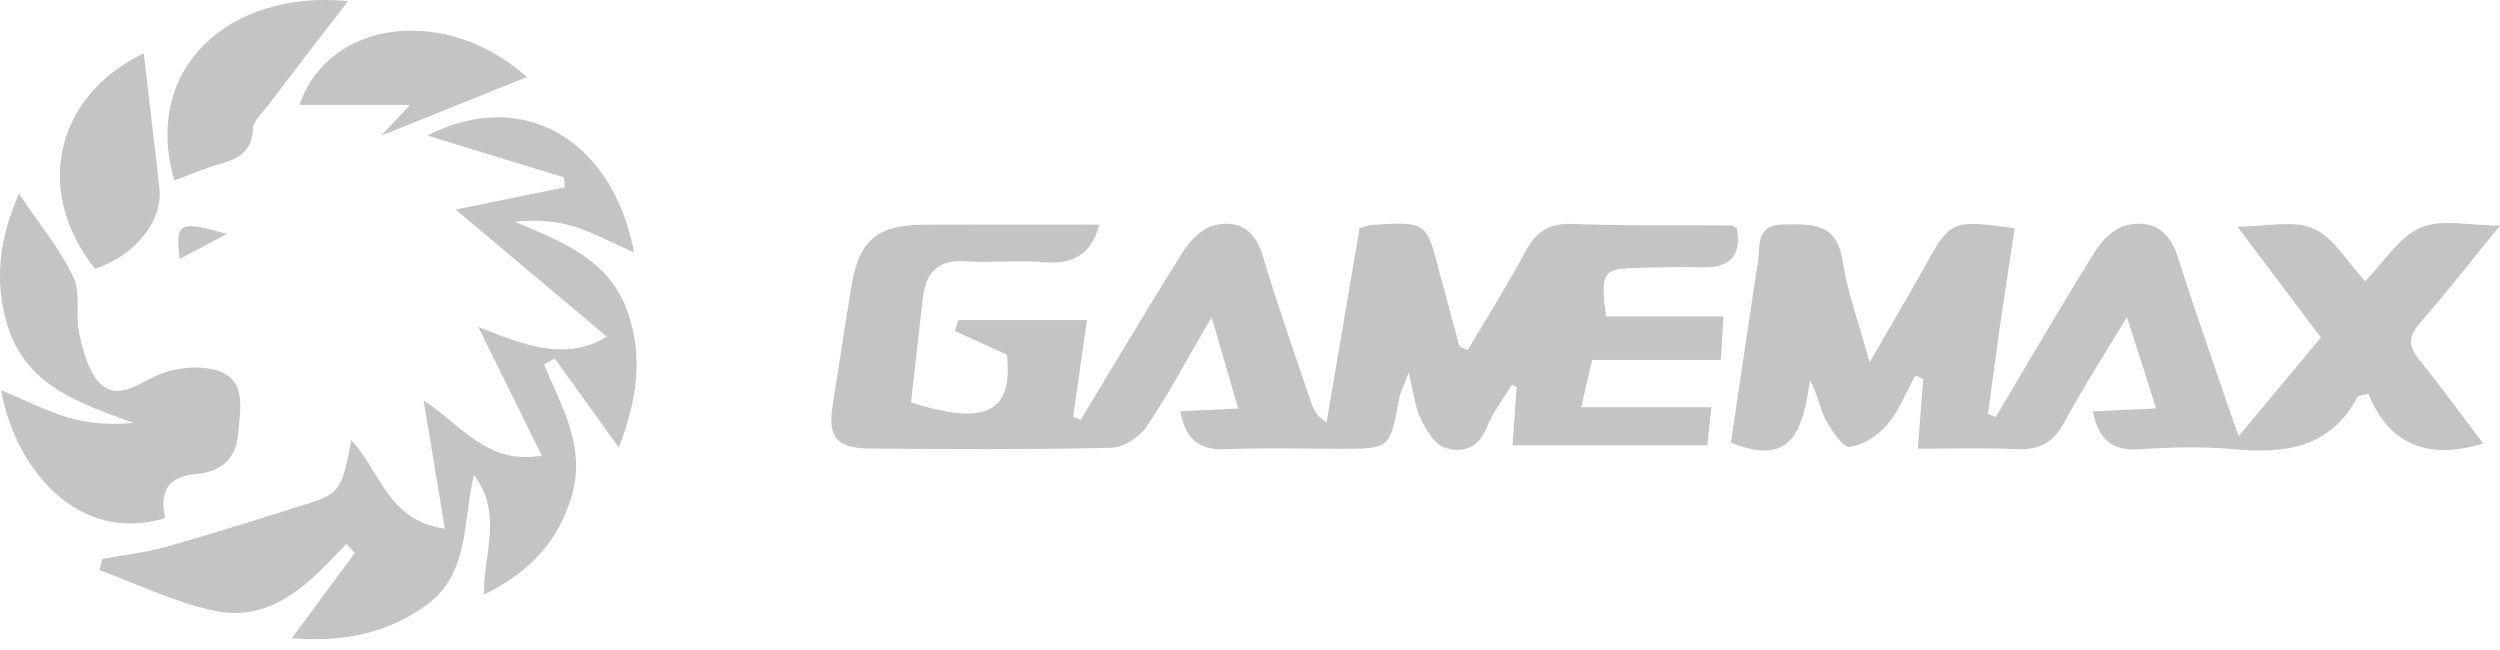 <svg width="150" height="39" viewBox="0 0 150 39" fill="none" xmlns="http://www.w3.org/2000/svg">
<path d="M88.073 20.989C89.229 19.03 90.449 17.103 91.525 15.1C92.161 13.92 92.908 13.38 94.323 13.435C97.493 13.562 100.676 13.499 103.851 13.523C103.966 13.523 104.081 13.634 104.212 13.697C104.53 15.454 103.704 16.101 102.023 16.038C100.835 15.994 99.639 16.042 98.451 16.066C96.13 16.113 96.019 16.264 96.361 18.982C98.626 18.982 100.918 18.982 103.414 18.982C103.354 19.92 103.306 20.675 103.247 21.596C100.66 21.596 98.165 21.596 95.531 21.596C95.312 22.53 95.125 23.329 94.867 24.433C97.561 24.433 100.028 24.433 102.679 24.433C102.587 25.331 102.524 25.947 102.444 26.714C98.598 26.714 94.799 26.714 90.754 26.714C90.838 25.514 90.917 24.374 90.997 23.233C90.901 23.182 90.806 23.134 90.711 23.082C90.194 23.941 89.562 24.755 89.193 25.673C88.676 26.957 87.655 27.207 86.634 26.841C86.03 26.623 85.561 25.773 85.236 25.105C84.91 24.438 84.842 23.643 84.524 22.363C84.191 23.249 84.004 23.583 83.94 23.941C83.396 26.925 83.404 26.925 80.448 26.929C78.131 26.929 75.811 26.853 73.498 26.953C71.833 27.024 71.106 26.229 70.82 24.676C71.925 24.624 72.962 24.573 74.293 24.513C73.78 22.745 73.319 21.155 72.7 19.026C71.222 21.557 70.113 23.647 68.794 25.598C68.365 26.229 67.399 26.853 66.668 26.869C61.837 26.98 57.005 26.953 52.173 26.913C50.187 26.897 49.658 26.206 49.956 24.338C50.342 21.93 50.695 19.518 51.096 17.111C51.545 14.425 52.646 13.495 55.396 13.483C58.892 13.467 62.389 13.479 65.961 13.479C65.448 15.37 64.284 15.883 62.544 15.728C61.034 15.593 59.496 15.787 57.982 15.676C56.294 15.553 55.539 16.336 55.364 17.905C55.133 19.995 54.895 22.081 54.661 24.143C59.194 25.594 60.791 24.708 60.414 21.283C59.305 20.778 58.296 20.317 57.287 19.856C57.362 19.638 57.434 19.423 57.51 19.205C59.969 19.205 62.428 19.205 65.218 19.205C64.94 21.155 64.662 23.087 64.387 25.018C64.538 25.073 64.689 25.129 64.844 25.188C66.879 21.823 68.881 18.438 70.975 15.108C71.388 14.452 72.08 13.729 72.779 13.543C74.213 13.157 75.27 13.705 75.755 15.323C76.641 18.291 77.678 21.215 78.668 24.151C78.807 24.569 79.017 24.966 79.593 25.363C80.257 21.453 80.924 17.544 81.576 13.69C81.934 13.59 82.12 13.507 82.311 13.495C85.589 13.284 85.581 13.288 86.392 16.419C86.773 17.885 87.178 19.344 87.572 20.802C87.747 20.865 87.91 20.929 88.073 20.989Z" fill="#C4C4C4"/>
<path d="M148.991 26.611C145.526 27.664 143.285 26.555 142.109 23.627C141.688 23.738 141.493 23.73 141.453 23.806C139.844 26.853 137.158 27.239 134.083 26.957C132.18 26.782 130.241 26.829 128.329 26.957C126.669 27.068 125.91 26.321 125.568 24.684C126.8 24.624 127.952 24.573 129.366 24.505C128.802 22.737 128.298 21.156 127.618 19.022C126.168 21.434 124.928 23.341 123.859 25.336C123.208 26.551 122.373 27.012 121.014 26.949C119.056 26.857 117.089 26.925 115.066 26.925C115.193 25.316 115.297 24.024 115.396 22.733C115.233 22.669 115.074 22.602 114.911 22.538C114.367 23.528 113.954 24.628 113.239 25.471C112.686 26.118 111.784 26.726 110.986 26.806C110.549 26.849 109.885 25.816 109.531 25.157C109.182 24.505 109.09 23.71 108.602 22.82C108.169 25.606 107.644 28.113 103.854 26.555C104.31 23.484 104.775 20.365 105.24 17.246C105.308 16.789 105.371 16.332 105.459 15.879C105.653 14.87 105.228 13.487 107.028 13.467C108.673 13.451 110.191 13.332 110.545 15.617C110.831 17.48 111.502 19.288 112.174 21.744C113.417 19.59 114.403 17.941 115.333 16.26C117.041 13.177 117.025 13.169 120.883 13.698C120.601 15.549 120.311 17.401 120.041 19.26C119.775 21.116 119.528 22.975 119.278 24.835C119.433 24.895 119.588 24.958 119.743 25.018C121.718 21.704 123.661 18.366 125.699 15.092C126.108 14.437 126.812 13.721 127.511 13.539C129.037 13.137 130.141 13.749 130.666 15.41C131.758 18.847 132.97 22.248 134.309 26.178C136.117 24.012 137.643 22.177 139.252 20.25C137.603 18.06 136.018 15.954 134.246 13.598C135.946 13.598 137.579 13.185 138.807 13.713C140.019 14.238 140.826 15.708 141.91 16.876C143.027 15.74 143.925 14.226 145.236 13.658C146.496 13.11 148.18 13.539 150 13.539C148.295 15.625 146.809 17.536 145.216 19.36C144.517 20.162 144.473 20.746 145.149 21.577C146.432 23.158 147.624 24.815 148.991 26.611Z" fill="#C4C4C4"/>
<path d="M37.126 26.849C35.751 24.934 34.519 23.222 33.288 21.513C33.069 21.628 32.85 21.744 32.636 21.859C33.685 24.37 35.143 26.778 34.328 29.663C33.538 32.468 31.778 34.331 29.052 35.67C28.972 33.247 30.228 30.863 28.432 28.498C27.757 31.379 28.174 34.459 25.547 36.334C23.183 38.023 20.529 38.543 17.509 38.293C18.825 36.513 20.06 34.844 21.292 33.175C21.121 32.992 20.946 32.813 20.775 32.631C18.606 34.959 16.337 37.359 12.9 36.652C10.524 36.163 8.275 35.047 5.971 34.208C6.022 33.986 6.078 33.759 6.13 33.537C7.441 33.294 8.776 33.147 10.055 32.786C12.948 31.967 15.817 31.065 18.677 30.147C20.358 29.611 20.549 29.265 21.081 26.416C22.802 28.228 23.263 31.26 26.692 31.717C26.247 29.027 25.845 26.587 25.42 24.028C27.558 25.367 29.179 27.926 32.509 27.338C31.229 24.744 30.021 22.296 28.698 19.618C31.301 20.635 33.88 21.748 36.414 20.202C33.371 17.639 30.359 15.108 27.339 12.573C29.549 12.124 31.722 11.679 33.892 11.238C33.876 11.04 33.86 10.841 33.84 10.642C31.174 9.828 28.508 9.013 25.639 8.135C31.428 5.159 36.808 8.473 38.044 15.152C36.768 14.588 35.628 13.96 34.408 13.582C33.303 13.241 32.115 13.173 30.876 13.304C33.764 14.516 36.617 15.577 37.702 18.843C38.604 21.529 38.183 24.132 37.126 26.849Z" fill="#C4C4C4"/>
<path d="M1.142 11.62C2.354 13.428 3.594 14.925 4.401 16.63C4.869 17.611 4.504 18.958 4.766 20.083C5.016 21.148 5.338 22.431 6.093 23.087C7.079 23.945 8.183 23.111 9.308 22.574C10.408 22.046 12.021 21.871 13.15 22.272C14.85 22.88 14.393 24.708 14.274 26.114C14.151 27.561 13.201 28.328 11.763 28.439C10.043 28.57 9.55 29.567 9.916 31.085C4.722 32.666 0.92 28.189 0.066 23.405C1.452 23.985 2.72 24.64 4.063 25.042C5.302 25.411 6.63 25.503 8.024 25.375C4.782 24.195 1.532 23.166 0.427 19.459C-0.352 16.849 -0.038 14.27 1.142 11.62Z" fill="#C4C4C4"/>
<path d="M20.882 0.065C19.169 2.294 17.576 4.356 15.999 6.43C15.685 6.844 15.188 7.289 15.176 7.73C15.128 9.069 14.342 9.514 13.229 9.824C12.291 10.086 11.389 10.483 10.464 10.825C8.513 4.158 13.686 -0.618 20.882 0.065Z" fill="#C4C4C4"/>
<path d="M8.623 3.196C8.937 5.89 9.263 8.592 9.565 11.294C9.783 13.253 8.111 15.331 5.703 16.13C1.964 11.437 3.354 5.727 8.623 3.196Z" fill="#C4C4C4"/>
<path d="M22.88 8.135C23.492 7.48 23.837 7.114 24.604 6.295C22.117 6.295 20.099 6.295 17.961 6.295C19.824 1.023 26.905 0.383 31.613 4.623C28.832 5.743 26.003 6.88 22.88 8.135Z" fill="#C4C4C4"/>
<path d="M13.615 14.032C12.701 14.516 11.783 15.005 10.774 15.542C10.531 13.336 10.714 13.225 13.615 14.032Z" fill="#C4C4C4"/>
</svg>
